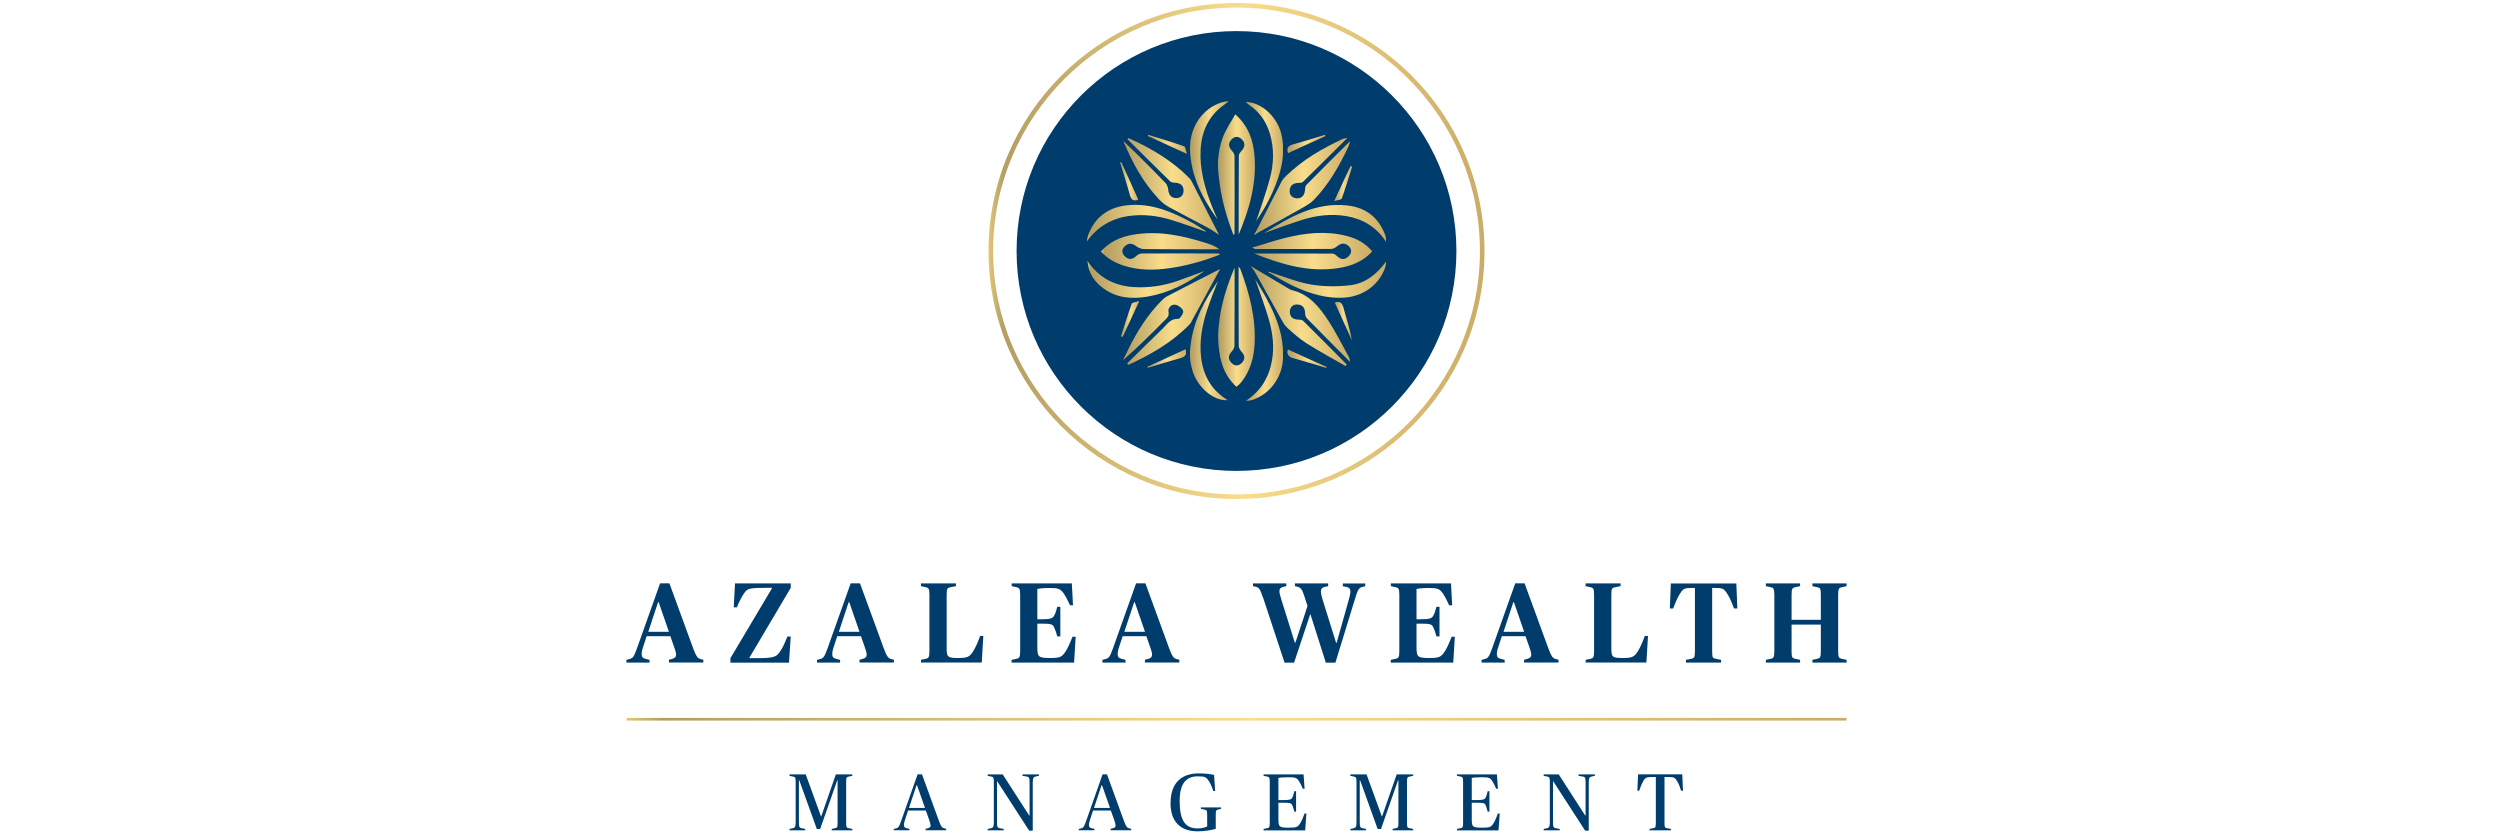 <?xml version="1.0" encoding="UTF-8" standalone="no"?>
<svg xmlns="http://www.w3.org/2000/svg" xmlns:xlink="http://www.w3.org/1999/xlink" id="Layer_1" viewBox="0 0 300 100">
  <defs>
    <style>.cls-1{fill:url(#AMP_Gold_Gradient_Swatch-8);}.cls-1,.cls-2,.cls-3,.cls-4,.cls-5,.cls-6,.cls-7,.cls-8,.cls-9,.cls-10,.cls-11,.cls-12,.cls-13,.cls-14,.cls-15,.cls-16,.cls-17,.cls-18,.cls-19,.cls-20,.cls-21,.cls-22,.cls-23,.cls-24,.cls-25,.cls-26,.cls-27{stroke-width:0px;}.cls-2{fill:url(#AMP_Gold_Gradient_Swatch-7);}.cls-3{fill:url(#AMP_Gold_Gradient_Swatch-9);}.cls-4{fill:url(#AMP_Gold_Gradient_Swatch-2);}.cls-5{fill:url(#AMP_Gold_Gradient_Swatch-3);}.cls-6{fill:url(#AMP_Gold_Gradient_Swatch-6);}.cls-7{fill:url(#AMP_Gold_Gradient_Swatch-5);}.cls-8{fill:url(#AMP_Gold_Gradient_Swatch-4);}.cls-9{fill:url(#AMP_Gold_Gradient_Swatch);}.cls-10{fill:#003d6d;}.cls-11{fill:url(#AMP_Gold_Gradient_Swatch-21);}.cls-12{fill:url(#AMP_Gold_Gradient_Swatch-22);}.cls-13{fill:url(#AMP_Gold_Gradient_Swatch-23);}.cls-14{fill:url(#AMP_Gold_Gradient_Swatch-20);}.cls-15{fill:url(#AMP_Gold_Gradient_Swatch-17);}.cls-16{fill:url(#AMP_Gold_Gradient_Swatch-15);}.cls-17{fill:url(#AMP_Gold_Gradient_Swatch-14);}.cls-18{fill:url(#AMP_Gold_Gradient_Swatch-16);}.cls-19{fill:url(#AMP_Gold_Gradient_Swatch-26);}.cls-20{fill:url(#AMP_Gold_Gradient_Swatch-25);}.cls-21{fill:url(#AMP_Gold_Gradient_Swatch-24);}.cls-22{fill:url(#AMP_Gold_Gradient_Swatch-11);}.cls-23{fill:url(#AMP_Gold_Gradient_Swatch-18);}.cls-24{fill:url(#AMP_Gold_Gradient_Swatch-19);}.cls-25{fill:url(#AMP_Gold_Gradient_Swatch-12);}.cls-26{fill:url(#AMP_Gold_Gradient_Swatch-10);}.cls-27{fill:url(#AMP_Gold_Gradient_Swatch-13);}</style>
    <linearGradient gradientUnits="userSpaceOnUse" id="AMP_Gold_Gradient_Swatch" x1="132.1" x2="146.41" y1="30.16" y2="30.16">
      <stop offset="0" stop-color="#e2c778"/>
      <stop offset=".03" stop-color="#b49e62"/>
      <stop offset=".51" stop-color="#f9dd8c"/>
      <stop offset="1" stop-color="#caac66"/>
      <stop offset="1" stop-color="#a28448"/>
      <stop offset="1" stop-color="#000"/>
    </linearGradient>
    <linearGradient id="AMP_Gold_Gradient_Swatch-2" x1="150.27" x2="164.65" xlink:href="#AMP_Gold_Gradient_Swatch" y1="30.16" y2="30.16"/>
    <linearGradient id="AMP_Gold_Gradient_Swatch-3" x1="146.21" x2="150.58" xlink:href="#AMP_Gold_Gradient_Swatch" y1="39.22" y2="39.22"/>
    <linearGradient id="AMP_Gold_Gradient_Swatch-4" x1="146.19" x2="150.59" xlink:href="#AMP_Gold_Gradient_Swatch" y1="20.99" y2="20.99"/>
    <linearGradient id="AMP_Gold_Gradient_Swatch-5" x1="150.11" x2="161.99" xlink:href="#AMP_Gold_Gradient_Swatch" y1="37.93" y2="37.93"/>
    <linearGradient id="AMP_Gold_Gradient_Swatch-6" x1="134.82" x2="146.29" xlink:href="#AMP_Gold_Gradient_Swatch" y1="22.38" y2="22.38"/>
    <linearGradient id="AMP_Gold_Gradient_Swatch-7" x1="134.77" x2="146.41" xlink:href="#AMP_Gold_Gradient_Swatch" y1="38.02" y2="38.02"/>
    <linearGradient id="AMP_Gold_Gradient_Swatch-8" x1="150.5" x2="162.02" xlink:href="#AMP_Gold_Gradient_Swatch" y1="22.39" y2="22.39"/>
    <linearGradient id="AMP_Gold_Gradient_Swatch-9" x1="151.72" x2="166.32" xlink:href="#AMP_Gold_Gradient_Swatch" y1="26.8" y2="26.8"/>
    <linearGradient id="AMP_Gold_Gradient_Swatch-10" x1="142.8" x2="147.31" xlink:href="#AMP_Gold_Gradient_Swatch" y1="40.88" y2="40.88"/>
    <linearGradient id="AMP_Gold_Gradient_Swatch-11" x1="142.82" x2="147.44" xlink:href="#AMP_Gold_Gradient_Swatch" y1="19.23" y2="19.23"/>
    <linearGradient id="AMP_Gold_Gradient_Swatch-12" x1="152.18" x2="166.35" xlink:href="#AMP_Gold_Gradient_Swatch" y1="33.55" y2="33.55"/>
    <linearGradient id="AMP_Gold_Gradient_Swatch-13" x1="130.49" x2="144.54" xlink:href="#AMP_Gold_Gradient_Swatch" y1="33.52" y2="33.52"/>
    <linearGradient id="AMP_Gold_Gradient_Swatch-14" x1="149.53" x2="153.97" xlink:href="#AMP_Gold_Gradient_Swatch" y1="40.8" y2="40.8"/>
    <linearGradient id="AMP_Gold_Gradient_Swatch-15" x1="130.41" x2="144.7" xlink:href="#AMP_Gold_Gradient_Swatch" y1="26.77" y2="26.77"/>
    <linearGradient id="AMP_Gold_Gradient_Swatch-16" x1="149.56" x2="153.98" xlink:href="#AMP_Gold_Gradient_Swatch" y1="19.4" y2="19.4"/>
    <linearGradient id="AMP_Gold_Gradient_Swatch-17" x1="160.17" x2="162.23" xlink:href="#AMP_Gold_Gradient_Swatch" y1="38.53" y2="38.53"/>
    <linearGradient id="AMP_Gold_Gradient_Swatch-18" x1="137.76" x2="142.44" xlink:href="#AMP_Gold_Gradient_Swatch" y1="17.33" y2="17.33"/>
    <linearGradient id="AMP_Gold_Gradient_Swatch-19" x1="137.7" x2="142.34" xlink:href="#AMP_Gold_Gradient_Swatch" y1="43.02" y2="43.02"/>
    <linearGradient id="AMP_Gold_Gradient_Swatch-20" x1="154.51" x2="159.06" xlink:href="#AMP_Gold_Gradient_Swatch" y1="17.28" y2="17.28"/>
    <linearGradient id="AMP_Gold_Gradient_Swatch-21" x1="134.52" x2="136.73" xlink:href="#AMP_Gold_Gradient_Swatch" y1="38.26" y2="38.26"/>
    <linearGradient id="AMP_Gold_Gradient_Swatch-22" x1="134.42" x2="136.6" xlink:href="#AMP_Gold_Gradient_Swatch" y1="21.76" y2="21.76"/>
    <linearGradient id="AMP_Gold_Gradient_Swatch-23" x1="154.51" x2="159.18" xlink:href="#AMP_Gold_Gradient_Swatch" y1="43.05" y2="43.05"/>
    <linearGradient id="AMP_Gold_Gradient_Swatch-24" x1="160.1" x2="162.26" xlink:href="#AMP_Gold_Gradient_Swatch" y1="22.04" y2="22.04"/>
    <linearGradient id="AMP_Gold_Gradient_Swatch-25" x1="118.62" x2="178.14" xlink:href="#AMP_Gold_Gradient_Swatch" y1="30.12" y2="30.12"/>
    <linearGradient id="AMP_Gold_Gradient_Swatch-26" x1="75.19" x2="221.58" xlink:href="#AMP_Gold_Gradient_Swatch" y1="86.31" y2="86.31"/>
  </defs>
  <circle class="cls-10" cx="148.38" cy="30.12" r="26.39"/>
  <path class="cls-9" d="M146.41,30.54c-2.01.8-4.02,1.35-6.11,1.65-1.85.26-3.68.26-5.47-.32-1.03-.33-1.95-.85-2.73-1.69,1.04-1.17,2.34-1.74,3.79-2,3.09-.55,6.06.09,8.99,1.03.49.16.97.34,1.43.7-.41,0-.83,0-1.24,0-2.6,0-5.2.01-7.8-.02-.33,0-.69-.17-.96-.37-.49-.36-.93-.38-1.36.05-.39.4-.34.84.04,1.2.43.42.89.4,1.34-.03.17-.16.43-.32.65-.32,3.08-.02,6.16-.01,9.24,0,.04,0,.08.04.19.11Z"/>
  <path class="cls-4" d="M150.45,30.42c3.15,0,6.31,0,9.46.01.19,0,.41.18.57.33.46.44.93.42,1.35,0,.37-.36.43-.81.03-1.21-.43-.42-.88-.41-1.36-.03-.21.17-.49.35-.73.35-3.05.02-6.1.01-9.15.01-.04,0-.08-.04-.33-.17,1.4-.42,2.62-.83,3.86-1.14,2.46-.62,4.94-.9,7.45-.26,1.29.33,2.31.94,3.07,1.86-1.09,1.2-2.49,1.76-4.05,2-3.56.55-6.87-.45-10.15-1.76Z"/>
  <path class="cls-5" d="M148.15,32.12c0,3.13,0,6.26-.02,9.39,0,.24-.19.52-.36.71-.42.47-.4.92.02,1.34.41.42.88.37,1.26-.05.39-.42.34-.85-.04-1.28-.17-.19-.36-.47-.36-.71-.02-3.13-.02-6.26-.02-9.52.12.15.19.2.21.27,1.09,2.92,1.89,5.9,1.71,9.05-.09,1.6-.51,3.1-1.49,4.41-.11.15-.24.29-.37.42-.09.09-.2.16-.33.26-1.46-1.36-2-3.1-2.12-4.97-.22-3.26.64-6.33,1.91-9.33Z"/>
  <path class="cls-8" d="M148.64,28.15c0-3.16,0-6.31.02-9.47,0-.21.2-.44.36-.62.41-.46.41-.93-.01-1.35-.38-.37-.82-.38-1.21,0-.43.44-.41.88,0,1.35.16.18.34.42.34.63.02,3.1.01,6.21,0,9.31,0,.04-.04.08-.11.22-.8-2.03-1.37-4.03-1.66-6.11-.27-1.9-.33-3.8.36-5.61.36-.95.96-1.8,1.5-2.78,1.59,1.41,2.13,3.07,2.3,4.85.3,3.34-.57,6.49-1.89,9.57Z"/>
  <path class="cls-7" d="M161.99,43.41c-1.82-1.83-3.52-3.53-5.2-5.25-.13-.14-.17-.41-.18-.62-.02-.61-.31-.97-.91-1-.58-.03-.92.33-.92.89,0,.6.37.9.98.92.22,0,.5.03.64.17,1.75,1.72,3.47,3.47,5.2,5.21-.04.07-.08.13-.12.2-1.56-.9-3.14-1.75-4.66-2.71-.85-.54-1.62-1.22-2.37-1.91-.36-.33-.59-.8-.83-1.23-1-1.79-1.99-3.59-2.99-5.38-.14-.25-.32-.47-.51-.75,1.49.89,2.92,1.74,4.35,2.59.18.11.37.23.57.28,2.04.49,3.26,1.99,4.32,3.6.95,1.44,1.72,3.01,2.56,4.53.04.08.03.19.08.47Z"/>
  <path class="cls-6" d="M135.44,16.58c2.66,1.2,5.16,2.65,7.24,4.75.13.13.25.28.33.45,1.12,2.17,2.23,4.35,3.28,6.41-.29-.19-.74-.53-1.23-.8-1.57-.85-3.16-1.65-4.73-2.51-.44-.24-.86-.55-1.2-.91-1.92-2.02-3.25-4.42-4.31-7.02.54.52,1.09,1.02,1.62,1.55,1.16,1.15,2.31,2.3,3.44,3.48.18.19.28.53.31.8.06.6.35.98.94.99.56.01.91-.36.9-.91,0-.59-.38-.9-.98-.93-.21-.01-.49-.03-.62-.16-1.73-1.68-3.43-3.37-5.14-5.07.05-.05.1-.1.15-.15Z"/>
  <path class="cls-2" d="M135.26,43.61c1.4-1.38,2.79-2.77,4.21-4.13.55-.53.95-1.26,1.93-1.22.2,0,.65-.67.58-.93-.08-.32-.55-.69-.91-.76-.51-.1-.94.37-.85.83.11.56-.2.78-.49,1.07-1.6,1.61-3.2,3.22-4.95,4.73.22-.47.44-.94.67-1.4,1.02-2.05,2.23-3.96,3.82-5.61.24-.25.5-.49.8-.65,2.14-1.12,4.3-2.22,6.34-3.26.02-.04-.06.13-.15.29-1.05,1.92-2.09,3.83-3.14,5.75-.11.21-.21.45-.37.61-2.1,2.15-4.65,3.62-7.35,4.85-.05-.05-.09-.11-.14-.16Z"/>
  <path class="cls-1" d="M150.5,28.21c1.06-2.08,2.17-4.26,3.29-6.43.13-.25.34-.48.55-.68,1.99-1.92,4.33-3.29,6.82-4.44.09-.04.19-.04.52-.1-1.88,1.87-3.6,3.58-5.34,5.28-.11.11-.37.1-.56.11-.59.02-.98.3-1.02.9-.04.58.34.93.87.95.58.02.91-.36.97-.96.02-.21.02-.49.15-.63,1.68-1.72,3.39-3.41,5.27-5.29-.12.38-.14.54-.21.68-1.09,2.31-2.35,4.51-4.12,6.36-.41.43-.96.73-1.49,1.03-1.74.99-3.49,1.94-5.23,2.92-.22.12-.43.28-.47.31Z"/>
  <path class="cls-3" d="M151.72,27.96c3.12-1.97,6.14-3.67,9.82-3.32,2.26.21,3.88,1.38,4.68,3.56.09.24.12.5.1.8-1.15-1.75-2.76-2.73-4.77-3.07-1.77-.29-3.52-.1-5.22.43-1.49.46-2.94,1.02-4.61,1.6Z"/>
  <path class="cls-26" d="M146.16,33.72c-.44,1.16-.93,2.3-1.31,3.48-.6,1.84-.94,3.72-.72,5.67.25,2.2,1.23,3.95,3.19,5.14-.83.11-1.92-.37-2.77-1.19-1.59-1.54-1.92-3.49-1.66-5.55.35-2.82,1.67-5.26,3.28-7.56Z"/>
  <path class="cls-22" d="M146.07,26.3c-1.9-2.71-3.42-5.59-3.23-9.06.13-2.41,1.84-4.54,4.1-5.04.09-.02.2-.02.5-.04-.42.32-.69.51-.94.71-1.9,1.56-2.5,3.66-2.44,6,.07,2.41.82,4.66,1.78,6.85.08.19.16.38.24.57Z"/>
  <path class="cls-25" d="M152.24,32.6c1.67.53,3.3,1.23,5.01,1.53,1.52.27,3.14.28,4.68.11,1.87-.2,3.29-1.31,4.42-2.88-.04.25-.05.51-.13.75-.75,2.12-2.7,3.5-5.01,3.61-2.55.12-4.82-.75-7.02-1.91-.68-.36-1.34-.77-2-1.16.02-.02.04-.04.06-.06Z"/>
  <path class="cls-27" d="M144.54,32.52c-2.07,1.49-4.28,2.64-6.82,3.07-1.88.32-3.69.19-5.29-.97-1.12-.81-1.83-1.88-1.94-3.32,1.3,1.95,3.12,2.96,5.42,3.14,1.89.14,3.73-.14,5.51-.77,1.05-.37,2.08-.77,3.12-1.15Z"/>
  <path class="cls-17" d="M150.62,33.51c1.9,3.06,3.51,5.98,3.34,9.55-.11,2.24-1.56,4.25-3.7,4.94-.22.07-.45.1-.73.08,1.77-1.16,2.75-2.79,3.11-4.83.3-1.7.07-3.37-.4-4.99-.44-1.53-1.02-3.01-1.62-4.75Z"/>
  <path class="cls-16" d="M144.66,27.8c-1.4-.49-2.79-1.02-4.21-1.44-1.57-.47-3.18-.67-4.83-.46-2.17.27-3.88,1.25-5.2,3.07.06-.26.08-.53.17-.78.81-2.14,2.39-3.3,4.63-3.55,2.91-.32,5.45.77,7.92,2.13.54.29,1.05.64,1.57.96-.01.03-.02.05-.04.08Z"/>
  <path class="cls-18" d="M150.73,26.57c.55-1.68,1.19-3.4,1.66-5.15.47-1.77.53-3.58,0-5.37-.43-1.43-1.22-2.59-2.46-3.44-.13-.09-.24-.2-.36-.3-.01-.01,0-.05,0-.08,1.87.1,3.72,1.81,4.2,3.91.36,1.55.23,3.08-.2,4.59-.61,2.14-1.64,4.07-2.85,5.84Z"/>
  <path class="cls-15" d="M160.17,36.3c.55-.18.86,0,1.02.55.38,1.32.79,2.63,1.04,3.99-.69-1.51-1.37-3.02-2.06-4.54Z"/>
  <path class="cls-23" d="M142.44,18.47c-1.69-.77-3.18-1.45-4.68-2.14.01-.05.03-.1.04-.15,1.43.45,2.88.88,4.29,1.38.16.06.2.49.34.91Z"/>
  <path class="cls-24" d="M137.7,44.01c1.52-.7,3.05-1.4,4.57-2.1.19.57,0,.89-.58,1.05-1.32.37-2.63.78-3.95,1.17-.01-.04-.02-.08-.03-.12Z"/>
  <path class="cls-14" d="M159.06,16.32c-1.49.68-2.97,1.36-4.49,2.05-.16-.52-.05-.86.55-1.03,1.3-.36,2.58-.77,3.86-1.16.02.05.05.09.07.14Z"/>
  <path class="cls-11" d="M136.73,36.1c-.74,1.59-1.38,2.95-2.01,4.32-.07-.02-.14-.04-.2-.06.42-1.31.82-2.62,1.29-3.91.06-.16.48-.19.92-.34Z"/>
  <path class="cls-12" d="M134.56,19.47c.68,1.5,1.36,2.99,2.04,4.49-.53.21-.84.05-1-.52-.38-1.32-.78-2.63-1.18-3.94.05-.01.09-.03.14-.04Z"/>
  <path class="cls-13" d="M159.15,44.15c-1.32-.39-2.63-.81-3.96-1.17-.58-.16-.79-.47-.64-1.04,1.54.7,3.08,1.39,4.63,2.09-.01.04-.02.08-.03.11Z"/>
  <path class="cls-21" d="M160.1,24.13c.71-1.52,1.34-2.86,1.96-4.19.07.02.13.04.2.06-.41,1.28-.79,2.56-1.25,3.82-.06.16-.5.18-.91.31Z"/>
  <path class="cls-20" d="M148.38,59.88c-16.41,0-29.76-13.35-29.76-29.76S131.97.36,148.38.36s29.76,13.35,29.76,29.76-13.35,29.76-29.76,29.76ZM148.38.91c-16.11,0-29.21,13.1-29.21,29.21s13.11,29.21,29.21,29.21,29.21-13.1,29.21-29.21S164.49.91,148.38.91Z"/>
  <path class="cls-10" d="M75.19,79.18l.36-.1c.41-.11.51-.23.93-1.4l2.73-7.68h1.12l2.84,7.77c.37.99.53,1.21.9,1.32l.33.08v.33h-4.13v-.33l.38-.1c.36-.1.48-.25.48-.51,0-.23-.11-.59-.25-.97l-.44-1.25h-2.84l-.41,1.25c-.14.38-.19.7-.19.91,0,.36.15.48.53.58l.41.1v.33h-2.77v-.33ZM77.79,75.82h2.48l-1.23-3.56h-.07l-1.18,3.56Z"/>
  <path class="cls-10" d="M87.65,78.98l4.99-8.39v-.05h-.66c-2.03,0-2.29.07-2.67.63-.33.47-.52.86-.89,1.71h-.37l.15-2.87h6.69v.53l-4.96,8.38v.06h.7c2.12,0,2.47-.11,2.89-.67.36-.48.59-.99.97-1.93h.4l-.21,3.14h-7.03v-.53Z"/>
  <path class="cls-10" d="M98.06,79.18l.36-.1c.41-.11.51-.23.93-1.4l2.73-7.68h1.12l2.84,7.77c.37.99.53,1.21.9,1.32l.33.08v.33h-4.13v-.33l.38-.1c.36-.1.48-.25.48-.51,0-.23-.11-.59-.25-.97l-.44-1.25h-2.84l-.41,1.25c-.14.38-.19.7-.19.91,0,.36.15.48.53.58l.41.1v.33h-2.77v-.33ZM100.66,75.82h2.48l-1.23-3.56h-.07l-1.18,3.56Z"/>
  <path class="cls-10" d="M110.51,79.18l.53-.11c.37-.07.49-.15.49-.93v-6.76c0-.78-.12-.85-.49-.93l-.53-.11v-.33h4.2v.33l-.62.12c-.4.08-.49.14-.49.92v6.33c0,1.08.06,1.25,1.33,1.25,1.14,0,1.4-.12,1.8-.73.25-.38.55-.97.89-1.92h.38l-.19,3.19h-7.29v-.33Z"/>
  <path class="cls-10" d="M121.4,79.18l.53-.11c.37-.08.49-.15.49-.93v-6.76c0-.78-.12-.85-.49-.93l-.53-.11v-.33h7.22l.14,2.62h-.36c-.33-.73-.55-1.11-.73-1.38-.43-.62-.7-.69-1.75-.69-.82,0-1.21.07-1.44.12v3.63h.54c1,0,1.29-.1,1.47-.42.18-.33.27-.62.38-1.07h.37v3.55h-.37c-.11-.44-.21-.73-.38-1.1s-.38-.43-1.47-.43h-.54v2.65c0,1.33.04,1.47,1.56,1.47,1.17,0,1.37-.12,1.81-.75.23-.33.52-.96.85-1.8h.38l-.19,3.1h-7.5v-.33Z"/>
  <path class="cls-10" d="M132.31,79.18l.36-.1c.41-.11.51-.23.93-1.4l2.73-7.68h1.12l2.84,7.77c.37.99.53,1.21.9,1.32l.33.08v.33h-4.13v-.33l.38-.1c.36-.1.48-.25.48-.51,0-.23-.11-.59-.25-.97l-.44-1.25h-2.84l-.41,1.25c-.14.38-.19.7-.19.91,0,.36.15.48.53.58l.41.1v.33h-2.77v-.33ZM134.92,75.82h2.48l-1.23-3.56h-.07l-1.18,3.56Z"/>
  <path class="cls-10" d="M151.54,71.67c-.32-.95-.43-1.15-.82-1.25l-.36-.08v-.33h4v.33l-.38.08c-.3.08-.45.23-.45.52,0,.25.11.6.22.97l1.63,5.21h.07l1.45-4.4-.38-1.18c-.25-.79-.41-1.01-.79-1.12l-.34-.08v-.33h3.99v.33l-.45.1c-.29.07-.42.23-.42.53,0,.23.08.59.19.95l1.63,5.21h.07l1.47-5.21c.1-.34.18-.7.18-.96,0-.29-.15-.47-.47-.53l-.44-.08v-.33h2.69v.33l-.36.08c-.44.11-.59.49-.9,1.54l-2.32,7.55h-1.15l-1.84-5.79h-.04l-1.93,5.79h-1.14l-2.59-7.84Z"/>
  <path class="cls-10" d="M166.9,79.18l.53-.11c.37-.08.49-.15.49-.93v-6.76c0-.78-.12-.85-.49-.93l-.53-.11v-.33h7.22l.14,2.62h-.36c-.33-.73-.55-1.11-.73-1.38-.43-.62-.7-.69-1.75-.69-.82,0-1.21.07-1.44.12v3.63h.54c1,0,1.29-.1,1.47-.42.18-.33.27-.62.38-1.07h.37v3.55h-.37c-.11-.44-.21-.73-.38-1.1s-.38-.43-1.47-.43h-.54v2.65c0,1.33.04,1.47,1.56,1.47,1.17,0,1.37-.12,1.81-.75.23-.33.52-.96.85-1.8h.38l-.19,3.1h-7.5v-.33Z"/>
  <path class="cls-10" d="M177.81,79.18l.36-.1c.41-.11.51-.23.93-1.4l2.73-7.68h1.12l2.84,7.77c.37.99.53,1.21.9,1.32l.33.08v.33h-4.13v-.33l.38-.1c.36-.1.48-.25.48-.51,0-.23-.11-.59-.25-.97l-.44-1.25h-2.84l-.41,1.25c-.14.38-.19.7-.19.91,0,.36.15.48.53.58l.41.1v.33h-2.77v-.33ZM180.42,75.82h2.48l-1.23-3.56h-.07l-1.18,3.56Z"/>
  <path class="cls-10" d="M190.27,79.18l.53-.11c.37-.07.49-.15.49-.93v-6.76c0-.78-.12-.85-.49-.93l-.53-.11v-.33h4.2v.33l-.62.12c-.4.08-.49.14-.49.92v6.33c0,1.08.06,1.25,1.33,1.25,1.14,0,1.4-.12,1.8-.73.25-.38.55-.97.89-1.92h.38l-.19,3.19h-7.29v-.33Z"/>
  <path class="cls-10" d="M202.3,79.18l.58-.11c.42-.08.51-.15.51-.93v-7.59h-.19c-1.06,0-1.22.07-1.6.69-.3.47-.49.91-.82,1.78h-.4l.12-3h7.86l.12,3h-.4c-.33-.88-.52-1.32-.82-1.78-.41-.63-.53-.69-1.62-.69h-.18v7.59c0,.78.05.85.51.93l.56.11v.33h-4.22v-.33Z"/>
  <path class="cls-10" d="M211.9,79.18l.53-.11c.37-.07.49-.15.49-.93v-6.76c0-.78-.12-.85-.49-.93l-.53-.11v-.33h4.11v.33l-.53.11c-.4.1-.49.15-.49.93v3h3.51v-3c0-.78-.08-.84-.49-.93l-.52-.11v-.33h4.1v.33l-.52.11c-.38.08-.49.15-.49.93v6.76c0,.78.1.85.49.93l.52.11v.33h-4.1v-.33l.52-.11c.41-.1.49-.15.49-.93v-3.19h-3.51v3.19c0,.78.08.84.49.93l.53.11v.33h-4.11v-.33Z"/>
  <path class="cls-10" d="M94.74,99.47l.34-.07c.27-.06.4-.12.4-.7v-4.93c0-.48-.08-.53-.3-.58l-.44-.09v-.17h1.95l1.83,5.04h.03l1.75-5.04h1.98v.17l-.44.09c-.23.05-.3.1-.3.58v5.03c0,.48.06.53.3.58l.44.09v.17h-2.47v-.17l.4-.09c.26-.06.3-.1.3-.58v-5.17h-.04l-2.05,5.85h-.4l-2.11-5.85h-.04v5.07c0,.58.08.64.4.7l.36.07v.17h-1.88v-.17Z"/>
  <path class="cls-10" d="M107.26,99.47l.28-.07c.27-.07.34-.15.64-1l1.93-5.48h.53l2.03,5.58c.25.69.37.82.61.89l.26.07v.17h-2.47v-.17l.27-.07c.25-.07.33-.16.33-.33,0-.15-.07-.4-.16-.65l-.41-1.15h-2.13l-.38,1.15c-.09.26-.12.47-.12.6,0,.22.11.33.34.38l.32.07v.17h-1.88v-.17ZM109.08,96.95h1.92l-.96-2.73h-.05l-.91,2.73Z"/>
  <path class="cls-10" d="M119.68,93.76h-.04v4.94c0,.58.08.64.4.7l.41.07v.17h-1.93v-.17l.34-.07c.27-.06.4-.12.4-.7v-4.93c0-.48-.08-.53-.3-.58l-.44-.09v-.17h1.81l3.18,4.94h.04v-4c0-.58-.08-.65-.4-.7l-.45-.07v-.17h1.97v.17l-.34.07c-.27.06-.4.12-.4.7v5.81h-.43l-3.83-5.92Z"/>
  <path class="cls-10" d="M129.46,99.47l.28-.07c.27-.07.34-.15.64-1l1.93-5.48h.53l2.03,5.58c.25.69.37.82.61.89l.26.07v.17h-2.47v-.17l.27-.07c.25-.07.33-.16.33-.33,0-.15-.07-.4-.16-.65l-.41-1.15h-2.13l-.38,1.15c-.09.26-.12.47-.12.6,0,.22.11.33.34.38l.32.07v.17h-1.88v-.17ZM131.28,96.95h1.92l-.96-2.73h-.05l-.91,2.73Z"/>
  <path class="cls-10" d="M140.47,96.34c0-2.6,1.56-3.53,3.31-3.53.88,0,1.42.07,1.91.18l.13,1.93h-.22c-.21-.63-.41-1-.54-1.2-.3-.45-.45-.56-1.32-.56-1.42,0-2.18.88-2.18,2.95,0,2.25.61,3.3,2.15,3.3.54,0,.9-.12,1.15-.24v-1.44c0-.48-.07-.52-.3-.57l-.46-.1v-.17h2.42v.17l-.33.08c-.23.06-.3.11-.3.59v1.73c-.5.14-1.26.3-2.17.3-1.99,0-3.26-1.08-3.26-3.42Z"/>
  <path class="cls-10" d="M151.63,99.47l.44-.09c.22-.04.3-.1.3-.58v-5.03c0-.48-.08-.53-.3-.58l-.44-.09v-.17h4.8l.12,1.72h-.21c-.2-.47-.35-.75-.46-.91-.27-.42-.44-.47-1.3-.47-.69,0-.99.04-1.17.09v2.65h.53c.74,0,1.01-.04,1.14-.31.11-.21.17-.45.24-.76h.21v2.46h-.21c-.08-.32-.14-.5-.24-.76-.13-.29-.3-.31-1.14-.31h-.53v1.85c0,1.04.03,1.14,1.26,1.14.88,0,1.04-.07,1.31-.46.15-.2.38-.71.56-1.24h.23l-.15,2.03h-4.99v-.17Z"/>
  <path class="cls-10" d="M162.04,99.47l.34-.07c.27-.06.4-.12.4-.7v-4.93c0-.48-.08-.53-.3-.58l-.44-.09v-.17h1.95l1.83,5.04h.03l1.75-5.04h1.98v.17l-.44.09c-.23.05-.3.1-.3.58v5.03c0,.48.06.53.3.58l.44.09v.17h-2.47v-.17l.4-.09c.26-.06.3-.1.3-.58v-5.17h-.04l-2.05,5.85h-.4l-2.11-5.85h-.04v5.07c0,.58.08.64.4.7l.36.07v.17h-1.88v-.17Z"/>
  <path class="cls-10" d="M174.83,99.47l.44-.09c.22-.04.3-.1.3-.58v-5.03c0-.48-.08-.53-.3-.58l-.44-.09v-.17h4.8l.12,1.72h-.21c-.2-.47-.35-.75-.46-.91-.27-.42-.44-.47-1.3-.47-.69,0-.99.04-1.17.09v2.65h.53c.74,0,1.01-.04,1.14-.31.11-.21.17-.45.24-.76h.21v2.46h-.21c-.08-.32-.14-.5-.24-.76-.13-.29-.3-.31-1.14-.31h-.53v1.85c0,1.04.03,1.14,1.26,1.14.88,0,1.04-.07,1.31-.46.15-.2.38-.71.56-1.24h.23l-.15,2.03h-4.99v-.17Z"/>
  <path class="cls-10" d="M186.4,93.76h-.04v4.94c0,.58.08.64.4.7l.41.07v.17h-1.93v-.17l.34-.07c.27-.06.4-.12.4-.7v-4.93c0-.48-.08-.53-.3-.58l-.44-.09v-.17h1.81l3.18,4.94h.04v-4c0-.58-.08-.65-.4-.7l-.45-.07v-.17h1.97v.17l-.34.07c-.27.06-.4.12-.4.7v5.81h-.43l-3.83-5.92Z"/>
  <path class="cls-10" d="M197.93,99.47l.47-.09c.23-.05.3-.1.3-.58v-5.56h-.18c-.98,0-1.06.03-1.35.53-.19.34-.28.57-.46,1.11h-.23l.09-1.96h5.3l.09,1.96h-.23c-.17-.54-.26-.78-.46-1.11-.29-.5-.37-.53-1.35-.53h-.18v5.56c0,.48.04.53.3.58l.47.09v.17h-2.57v-.17Z"/>
  <rect class="cls-19" height=".32" width="146.39" x="75.19" y="86.15"/>
</svg>
